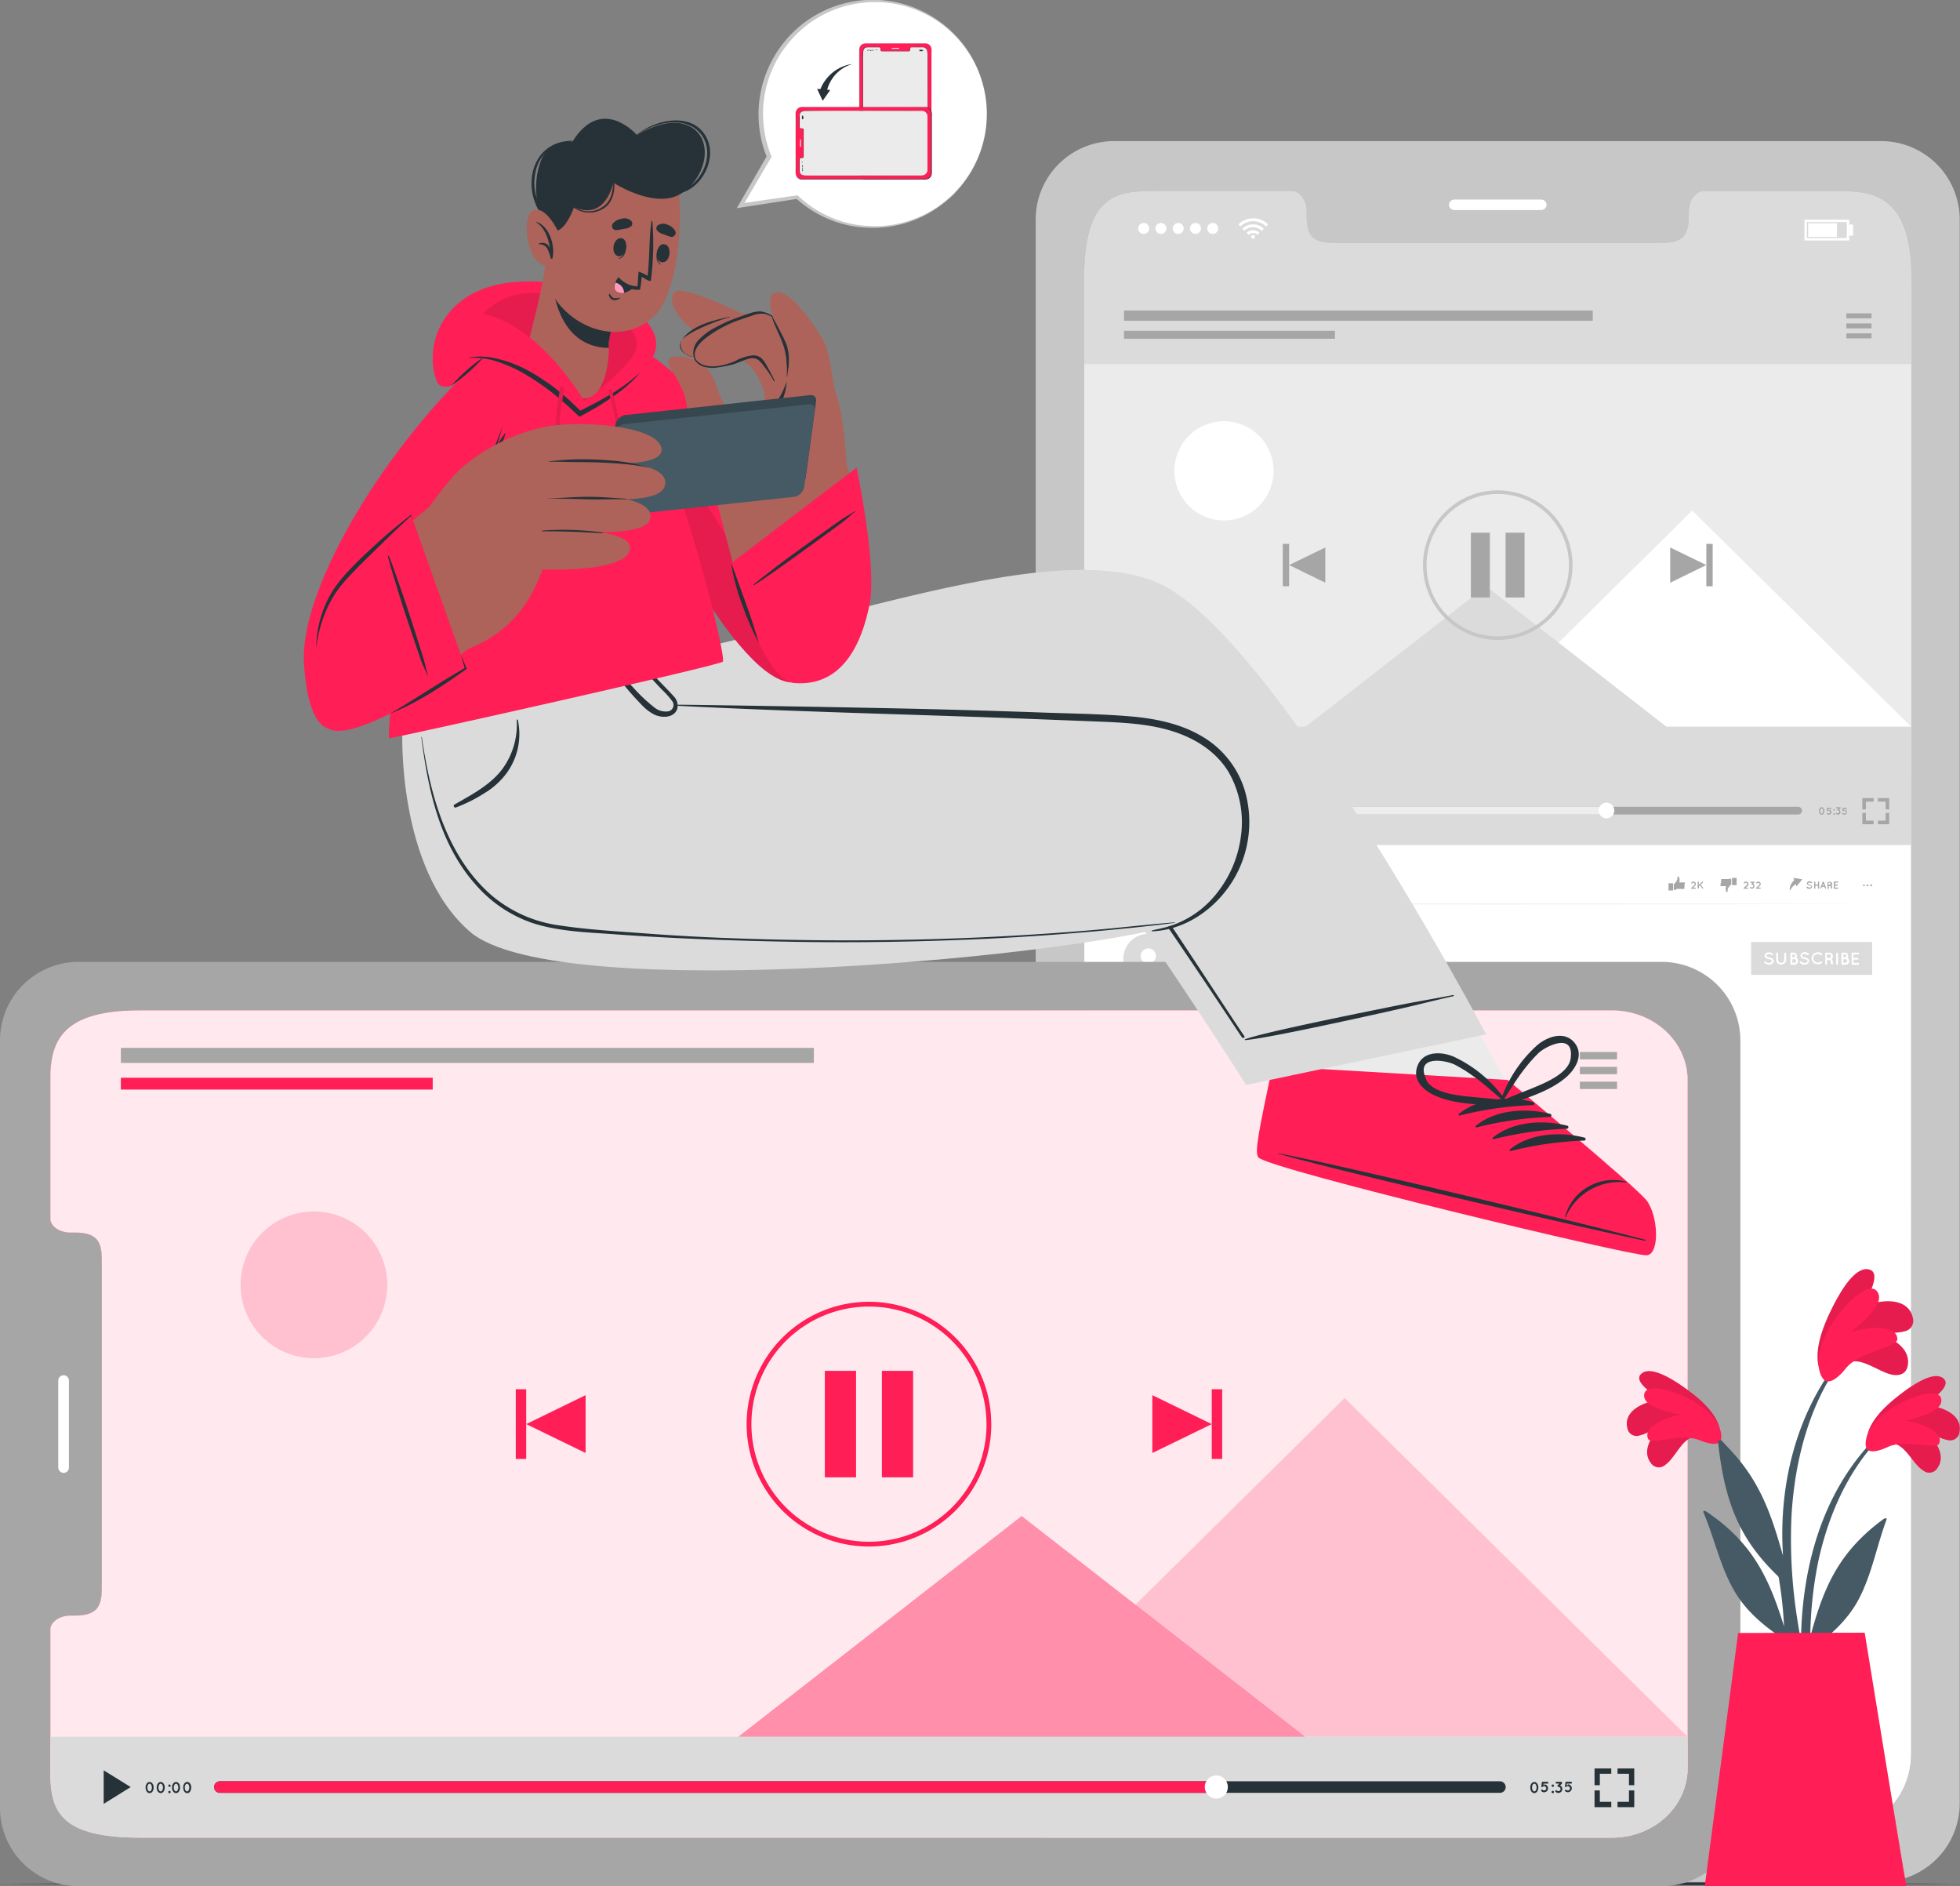 <svg xmlns="http://www.w3.org/2000/svg" id="Layer_1" data-name="Layer 1" viewBox="0 0 411.14 395.55"><rect x="0" y="0" width="411.14" height="395.55" fill="#808080" stroke="none"/><defs><style>.cls-1{fill:#c7c7c7}.cls-2{fill:#fff}.cls-3{fill:none}.cls-4{fill:#ebebeb}.cls-5{fill:#dbdbdb}.cls-10,.cls-6{fill:#a6a6a6}.cls-14,.cls-18{isolation:isolate}.cls-10{fill-rule:evenodd}.cls-11{fill:#263238}.cls-12,.cls-14{fill:#ff1e56}.cls-14{opacity:.2}.cls-17{fill:#455a64}.cls-18,.cls-21{opacity:.1}.cls-19{fill:#ad6359}</style></defs><path d="M394.77 29.59H233.55a16.46 16.46 0 0 0-16.3 16.62v331.84a16.47 16.47 0 0 0 16.3 16.61h161.2a16.49 16.49 0 0 0 16.33-16.61V46.21a16.48 16.48 0 0 0-16.31-16.62m6.13 338.2c0 8.73-6.54 15.8-14.61 15.8H242.08c-8.09 0-14.63-7.07-14.63-15.8v-309c0-17.79 6.54-18.66 14.63-18.66H271c1.68 0 3 1.91 3 4.27v1c0 5.58 3 5.58 6.72 5.58h66.83c3.76 0 6.76 0 6.76-5.56v-1c0-2.36 1.35-4.27 3.06-4.27h28.89c8.07 0 14.61 2.37 14.61 18.66Z" class="cls-1"></path><path d="M323.29 44.05h-18.22a1.13 1.13 0 0 1-1.13-1.07 1.15 1.15 0 0 1 1.13-1.13h18.22a1.15 1.15 0 0 1 1.13 1.13 1.13 1.13 0 0 1-1.13 1.07" class="cls-2"></path><path d="M227.45 348.21h-.55" class="cls-3"></path><path d="M400.9 58.78v309c0 8.73-6.54 15.8-14.61 15.8H242.08c-8.09 0-14.63-7.07-14.63-15.8v-309c0-17.79 6.54-18.66 14.63-18.66H271c1.68 0 3 1.91 3 4.27v1c0 5.59 3 5.59 6.72 5.59h66.83c3.76 0 6.76 0 6.76-5.56v-1c0-2.36 1.35-4.27 3.06-4.27h28.89c8.1-.03 14.64 2.34 14.64 18.63" class="cls-2"></path><path d="M227.45 59.83H400.9v117.34H227.45z" class="cls-4"></path><path d="M246.55 96.71a10.4 10.4 0 1 0 12.23-8.17 10.3 10.3 0 0 0-4.06 0 10.41 10.41 0 0 0-8.17 8.17M309.05 152.42h91.85l-45.93-45.35z" class="cls-2"></path><path d="M273.81 152.46h75.83l-37.92-29.53z" class="cls-5"></path><path d="M227.45 152.4H400.9v24.77H227.45z" class="cls-5"></path><path d="M227.45 163.04H400.9v14.13H227.45zM400.9 58.78v17.57H227.45V58.78c0-17.79 6.55-18.66 14.63-18.66H271c1.68 0 3.06 1.91 3.06 4.27v1c-.06 5.59 2.94 5.59 6.72 5.59h66.77c3.76 0 6.76 0 6.76-5.56v-1c0-2.36 1.36-4.27 3.06-4.27h28.9c8.09-.03 14.63 2.34 14.63 18.63" class="cls-5"></path><path d="M377.22 169.19H249.88a.82.82 0 1 0 0 1.63h127.34a.82.82 0 0 0 .78-.84.82.82 0 0 0-.78-.79" class="cls-6"></path><path d="M249.88 169.21a.82.82 0 1 0 0 1.63H337v-1.63Z" style="fill:#fff;isolation:isolate;opacity:.8" transform="translate(0 -.02)"></path><path d="M335.34 169.98a1.64 1.64 0 1 1 1.65 1.63 1.63 1.63 0 0 1-1.63-1.63Z" class="cls-2"></path><path d="M390.65 167.36v2.38h.75v-1.63h1.62v-.75h-2.37M395.54 167.36h-1.63v.75h1.63v1.63h.75v-2.38zM395.54 172.1h-1.63v.75h2.38v-2.37h-.75zM391.4 170.48h-.75v2.37h2.37v-.75h-1.62zM233.39 167.63v4.75l3.83-2.38zM239.3 170.07a1 1 0 0 1 .16-.54.47.47 0 0 1 .64-.19.44.44 0 0 1 .19.19.94.94 0 0 1 .15.54 1 1 0 0 1-.15.54.47.47 0 0 1-.64.19.44.44 0 0 1-.19-.19 1 1 0 0 1-.16-.54m.89 0a.8.8 0 0 0-.1-.4.26.26 0 0 0-.21-.14.3.3 0 0 0-.22.14.78.78 0 0 0 0 .8.3.3 0 0 0 .22.14.26.26 0 0 0 .21-.14.8.8 0 0 0 .1-.4M240.91 170.07a.94.94 0 0 1 .15-.54.52.52 0 0 1 .42-.25.5.5 0 0 1 .42.25.94.94 0 0 1 .15.54 1 1 0 0 1-.15.54.48.48 0 0 1-.84 0 1 1 0 0 1-.15-.54m.89 0a.64.64 0 0 0-.11-.4.23.23 0 0 0-.42 0 .78.78 0 0 0 0 .8.23.23 0 0 0 .42 0 .7.7 0 0 0 .11-.4M242.74 169.66a.17.17 0 1 1-.17.17.18.18 0 0 1 .17-.17m0 .9a.17.17 0 1 1-.17.17.18.18 0 0 1 .17-.17M243.06 170.07a1 1 0 0 1 .16-.54.47.47 0 0 1 .64-.19.44.44 0 0 1 .19.19 1 1 0 0 1 .16.54 1 1 0 0 1-.16.54.47.47 0 0 1-.64.19.44.44 0 0 1-.19-.19 1 1 0 0 1-.16-.54m.89 0a.8.8 0 0 0-.1-.4.26.26 0 0 0-.21-.14.3.3 0 0 0-.22.14.78.78 0 0 0 0 .8.3.3 0 0 0 .22.14.26.26 0 0 0 .21-.14.8.8 0 0 0 .1-.4M244.67 170.07a1 1 0 0 1 .15-.54.5.5 0 0 1 .43-.25.47.47 0 0 1 .41.25.94.94 0 0 1 .15.54 1 1 0 0 1-.15.54.51.51 0 0 1-.41.25.53.53 0 0 1-.43-.25 1 1 0 0 1-.15-.54m.89 0a.8.8 0 0 0-.1-.4.24.24 0 0 0-.32-.11.2.2 0 0 0-.11.11.78.78 0 0 0 0 .8.24.24 0 0 0 .32.11.2.2 0 0 0 .11-.11.8.8 0 0 0 .09-.4ZM381.55 170.07a1 1 0 0 1 .15-.54.5.5 0 0 1 .43-.25.47.47 0 0 1 .41.25.94.94 0 0 1 .15.54 1 1 0 0 1-.15.54.51.51 0 0 1-.41.25.53.53 0 0 1-.43-.25 1 1 0 0 1-.15-.54m.89 0a.64.64 0 0 0-.11-.4.25.25 0 0 0-.2-.14.28.28 0 0 0-.22.14.78.78 0 0 0 0 .8.28.28 0 0 0 .22.14.25.25 0 0 0 .2-.14.7.7 0 0 0 .09-.4ZM384 169.9a.56.56 0 0 1 .17.4.58.58 0 0 1-.56.56.52.52 0 0 1-.39-.17.13.13 0 0 1 0-.18.12.12 0 0 1 .14 0 .31.31 0 0 0 .52-.21.3.3 0 0 0-.09-.22.27.27 0 0 0-.21-.09.3.3 0 0 0-.22.09.13.13 0 0 1-.18 0l.07-.59a.15.15 0 0 1 .06-.09h.74a.13.13 0 0 1 .13.13.12.12 0 0 1-.12.12h-.57v.23a.4.4 0 0 1 .15 0 .5.5 0 0 1 .36.02M384.73 169.66a.17.17 0 1 1-.17.17.18.18 0 0 1 .17-.17m0 .9a.17.17 0 1 1-.17.17.18.18 0 0 1 .17-.17M385.91 169.9a.57.57 0 0 1 0 .79.54.54 0 0 1-.76 0 .13.13 0 1 1 .14-.22.27.27 0 0 0 .21.09.31.31 0 0 0 .31-.31.32.32 0 0 0-.3-.3.17.17 0 0 1-.1 0 .15.15 0 0 1 0-.18l.24-.24h-.37a.13.13 0 0 1-.13-.13.12.12 0 0 1 .12-.12h.73a.12.12 0 0 1 .12.12v.06l-.29.29a.4.4 0 0 1 .08.15M387.26 169.9a.57.57 0 0 1 0 .79.54.54 0 0 1-.4.17.54.54 0 0 1-.4-.17.13.13 0 0 1 0-.18.14.14 0 0 1 .19 0 .24.24 0 0 0 .21.09.31.31 0 1 0 0-.61.27.27 0 0 0-.21.09.14.14 0 0 1-.19 0l.07-.59a.11.11 0 0 1 .05-.09h.74a.12.12 0 0 1 .13.11.12.12 0 0 1-.12.12h-.56v.23a.4.4 0 0 1 .15 0 .57.57 0 0 1 .34.04M387.3 65.72h5.28v1.04h-5.28zM387.3 67.82h5.28v1.04h-5.28zM387.3 69.92h5.28v1.04h-5.28zM235.77 65.13h98.34v2.14h-98.34zM235.77 69.37h44.26v1.68h-44.26zM308.54 111.71h3.98v13.59h-3.98zM315.82 111.71h3.98v13.59h-3.98z" class="cls-6"></path><circle cx="314.18" cy="118.52" r="15.31" style="fill:none;stroke:#c7c7c7;stroke-miterlimit:10;stroke-width:.75px"></circle><path d="M278 114.81v7.39l-7.58-3.7zM269.08 114.06h1.33v8.89h-1.33zM350.35 122.2v-7.39l7.58 3.69zM357.93 114.06h1.33v8.89h-1.33z" class="cls-6"></path><g id="u5Zjqx"><path d="m266 47.06-.28.28-.16.16a3.79 3.79 0 0 0-5.36 0l-.15-.16-.28-.27c.11-.11.23-.21.35-.31a3.7 3.7 0 0 1 .82-.52 4 4 0 0 1 1.08-.37l.54-.07h.84a4.3 4.3 0 0 1 1 .24 4.2 4.2 0 0 1 1.31.76l.3.27Z" class="cls-2"></path><path d="m261.05 48.38-.45-.4a3.1 3.1 0 0 1 1.8-.9 3.15 3.15 0 0 1 2.7.89l-.44.44a2.5 2.5 0 0 0-1.81-.74 2.48 2.48 0 0 0-1.8.71" class="cls-2"></path><path d="m264.21 48.82-.43.43a1.34 1.34 0 0 0-.93-.38 1.27 1.27 0 0 0-.92.39l-.44-.44a1.91 1.91 0 0 1 2.7 0ZM263.25 49.66a.4.4 0 0 1-.4.4.38.38 0 0 1-.39-.39.38.38 0 0 1 .37-.39.38.38 0 0 1 .4.38Z" class="cls-2"></path></g><path d="M238.76 47.91a1.15 1.15 0 1 1 1.15 1.15 1.14 1.14 0 0 1-1.15-1.15M242.38 47.91a1.15 1.15 0 1 1 1.17 1.15 1.15 1.15 0 0 1-1.17-1.15M246 47.91a1.15 1.15 0 1 1 1.15 1.15 1.14 1.14 0 0 1-1.15-1.15M249.62 47.91a1.15 1.15 0 1 1 1.15 1.15 1.14 1.14 0 0 1-1.15-1.15M253.24 47.91a1.15 1.15 0 1 1 1.15 1.15 1.14 1.14 0 0 1-1.15-1.15" class="cls-2"></path><path d="M378.77 46.32h8.88v3.86h-8.88z" style="fill:none;stroke:#fff;stroke-width:.5px;stroke-miterlimit:10"></path><path d="M379.3 46.82h6.03v2.86h-6.03zM387.89 47.09h.83v2.32h-.83z" class="cls-2"></path><path d="M235.7 183.4h40.6v1.49h-40.6z" class="cls-6"></path><path d="M235.7 186.09h32.15v.74H235.7zM235.7 189.58c39.14-.12 117.89-.12 157 0-39.14.12-117.89.12-157 0" class="cls-4"></path><g id="xsrjP0"><path d="M351.33 186.66a.5.5 0 0 0-.23-.1v-1.08a.06.06 0 0 1 0-.06 1.9 1.9 0 0 0 .56-.64 1 1 0 0 0 .19-.81.12.12 0 0 1 .1-.14.19.19 0 0 1 .21.07 1.4 1.4 0 0 1 .15.47 3 3 0 0 1 0 .4l-.06.29h1c.12 0 .19 0 .2.12a.23.23 0 0 1-.13.26h-.06.06a.25.25 0 0 1 0 .32c-.09.09-.09 0-.09 0a.09.09 0 0 1 .08.06.2.2 0 0 1 0 .28h-.07a.18.18 0 0 1 .08.24.2.2 0 0 1-.08.08h-1.58a.16.16 0 0 1-.14.18.2.2 0 0 1-.19.06M350 185.98v-.68s0-.07.06-.07h.83c.06 0 .06 0 .06.07v1.37c0 .06 0 .08-.07.08h-.81c-.07 0-.08 0-.08-.08.01-.22.01-.44.01-.69" class="cls-10"></path></g><g id="xsrjP0-2"><path d="M362.94 184.24c.07 0 .13.11.22.1v1.08a.06.06 0 0 1 0 .06 1.9 1.9 0 0 0-.56.64 1.07 1.07 0 0 0-.19.81.1.1 0 0 1-.07.13.19.19 0 0 1-.21-.06 1.4 1.4 0 0 1-.15-.47 1.3 1.3 0 0 1 .05-.4.6.6 0 0 1 .05-.3h-1c-.13 0-.19 0-.21-.12a.24.24 0 0 1 .13-.26.19.19 0 0 1-.06-.26.2.2 0 0 1 .06-.06s.09 0 .09-.06-.05 0-.07-.06a.19.19 0 0 1 0-.28h.11v-.05a.18.18 0 0 1-.08-.24.2.2 0 0 1 .08-.08.22.22 0 0 1 .16 0h1.42a.16.16 0 0 1 .2-.1ZM364.28 184.87v.68c0 .05 0 .07-.07.07h-.83a.06.06 0 0 1-.06-.07v-1.37c0-.06 0-.08.07-.08h.81c.07 0 .08 0 .08.08Z" class="cls-10"></path></g><path d="M355.74 186.25a.12.12 0 0 1-.12.12h-.77a.14.14 0 0 1-.09 0 .12.12 0 0 1 0-.17l.64-.58a.27.27 0 0 0 .09-.21.26.26 0 0 0-.07-.19.27.27 0 0 0-.21-.09.44.44 0 0 0-.19.07l-.06.07a.12.12 0 0 1-.17 0 .12.12 0 0 1 0-.17l.06-.06a.52.52 0 0 1 .74 0 .56.56 0 0 1 .13.35.52.52 0 0 1-.17.39l-.41.37h.46a.12.12 0 0 1 .14.1M356.12 186.25v-1.27a.13.13 0 0 1 .12-.12.12.12 0 0 1 .12.12v.62l.7-.7a.12.12 0 0 1 .17.17l-.48.47.49.63a.12.12 0 0 1 0 .17h-.08a.11.11 0 0 1-.09-.05l-.46-.61-.23.23v.31a.12.12 0 0 1-.12.12.13.13 0 0 1-.14-.09M366.75 186.25a.12.12 0 0 1-.12.12h-.77a.14.14 0 0 1-.09 0 .12.12 0 0 1 0-.17l.64-.58a.27.27 0 0 0 .09-.21.32.32 0 0 0-.07-.19.3.3 0 0 0-.21-.09.32.32 0 0 0-.19.07l-.07.07a.12.12 0 1 1-.16-.18l.07-.06a.53.53 0 0 1 .73.77l-.41.37h.46a.14.14 0 0 1 .1.08M367.87 185.45a.56.56 0 0 1 0 .76.58.58 0 0 1-.39.15.5.5 0 0 1-.37-.15.13.13 0 0 1 0-.18.14.14 0 0 1 .17 0 .25.25 0 0 0 .2.09.27.27 0 0 0 .21-.09.25.25 0 0 0 .09-.2.27.27 0 0 0-.09-.21.3.3 0 0 0-.2-.09.08.08 0 0 1-.09 0 .12.12 0 0 1 0-.17l.22-.22h-.35a.12.12 0 0 1-.12-.12.12.12 0 0 1 .12-.12h.64a.12.12 0 0 1 .12.12v.06l-.28.28ZM369.34 186.25a.12.12 0 0 1-.12.12h-.77a.14.14 0 0 1-.09 0 .12.12 0 0 1 0-.17l.64-.58a.27.27 0 0 0 .09-.21.26.26 0 0 0-.07-.19.27.27 0 0 0-.21-.09.44.44 0 0 0-.19.07l-.06.07a.12.12 0 1 1-.16-.18l.06-.06a.52.52 0 0 1 .74 0 .56.56 0 0 1 .13.35.52.52 0 0 1-.17.39l-.41.37h.46a.12.12 0 0 1 .13.11M379 185.98a.11.11 0 0 1 .16 0 .77.77 0 0 0 .41.16.5.5 0 0 0 .27-.08.21.21 0 0 0 .09-.15.1.1 0 0 0 0-.07.13.13 0 0 0-.06-.07.8.8 0 0 0-.3-.1.9.9 0 0 1-.28-.08.55.55 0 0 1-.2-.17.4.4 0 0 1-.05-.18.4.4 0 0 1 .17-.32.73.73 0 0 1 .38-.11.9.9 0 0 1 .47.17.12.12 0 1 1-.07.23.1.1 0 0 1-.06 0 .64.64 0 0 0-.34-.14.43.43 0 0 0-.25.07.16.16 0 0 0-.08.14.06.06 0 0 0 0 .06v.06a.7.7 0 0 0 .27.09l.3.09a.5.5 0 0 1 .21.18.3.3 0 0 1 .06.19.44.44 0 0 1-.19.33.7.7 0 0 1-.4.12.9.9 0 0 1-.55-.21.1.1 0 0 1 0-.15ZM380.55 186.25v-1.27a.12.12 0 0 1 .12-.12.13.13 0 0 1 .12.12v.52h.56v-.52a.12.12 0 0 1 .12-.12.13.13 0 0 1 .12.12v1.28a.13.13 0 0 1-.12.12.12.12 0 0 1-.12-.12v-.52h-.56v.52a.13.13 0 0 1-.12.12.12.12 0 0 1-.12-.13M382.68 185.98h-.52l-.11.28a.12.12 0 0 1-.11.08.1.1 0 0 1-.08-.13l.47-1.27a.11.11 0 0 1 .12-.07.09.09 0 0 1 .11.07l.48 1.27a.14.14 0 0 1-.07.16.12.12 0 0 1-.11-.08Zm-.09-.24-.17-.46-.18.46ZM384.31 186.19a.12.12 0 0 1-.08.15h-.13a.2.2 0 0 1-.07-.07.8.8 0 0 1 0-.26.17.17 0 0 0 0-.1l-.07-.06h-.36v.47a.13.13 0 0 1-.12.12.12.12 0 0 1-.12-.12v-1.28a.12.12 0 0 1 .12-.12h.38a.47.47 0 0 1 .47.47.44.44 0 0 1-.17.35l.07.08a.4.4 0 0 1 .07.24v.12Zm-.3-.87a.23.23 0 0 0-.23-.23h-.23v.45h.26a.23.23 0 0 0 .2-.22M384.66 186.25v-1.27a.12.12 0 0 1 .12-.12h.7a.12.12 0 0 1 0 .24h-.58v.4h.5a.12.12 0 0 1 0 .24h-.5v.4h.58a.12.12 0 1 1 0 .24h-.7a.12.12 0 0 1-.12-.13M375.42 186.66a2.55 2.55 0 0 1 .27-1.21 3.6 3.6 0 0 1 .82-1l.51.85a2 2 0 0 0-.86.53 3 3 0 0 0-.64.89Z" class="cls-6"></path><path d="m376.85 185.87 1.21-1.46-1.87-.32z" class="cls-6"></path><path d="M391.17 185.66a.2.2 0 0 1-.19.19.18.18 0 0 1-.18-.18.18.18 0 0 1 .18-.18.19.19 0 0 1 .19.17M391.94 185.66a.18.18 0 0 1-.17.19.2.2 0 0 1-.23-.14.19.19 0 0 1 .14-.23h.09a.18.18 0 0 1 .17.18M392.72 185.66a.18.18 0 0 1-.17.19.2.2 0 0 1-.23-.14.19.19 0 0 1 .14-.23h.09a.18.18 0 0 1 .17.18" class="cls-10"></path><path d="M243.64 205.55a5.25 5.25 0 1 1 1.7-7.23 5.4 5.4 0 0 1 .64 1.53 5.26 5.26 0 0 1-2.34 5.7" class="cls-5"></path><path d="M242.47 200.49a1.6 1.6 0 1 1-1.6-1.6 1.6 1.6 0 0 1 1.6 1.6" class="cls-2"></path><path d="M243.64 204.89v.66a5.23 5.23 0 0 1-5.52 0v-.66a2.76 2.76 0 0 1 5.52 0" class="cls-2"></path><path d="M250.48 196.81h23.02v1.49h-23.02z" class="cls-6"></path><path d="M250.48 199.5h18.23v.74h-18.23z" class="cls-4"></path><path d="M367.32 197.55h25.39v6.89h-25.39z" class="cls-5"></path><path d="M370.08 201.66a.2.2 0 0 1 .27 0 1.1 1.1 0 0 0 .69.28.8.8 0 0 0 .45-.13.35.35 0 0 0 .16-.26.24.24 0 0 0 0-.12l-.11-.11a1.5 1.5 0 0 0-.5-.17 1.5 1.5 0 0 1-.46-.14.72.72 0 0 1-.34-.28.6.6 0 0 1-.08-.3.67.67 0 0 1 .29-.53 1.06 1.06 0 0 1 .62-.19 1.34 1.34 0 0 1 .79.29.19.19 0 0 1 .06.25.18.18 0 0 1-.25.05 1.16 1.16 0 0 0-.59-.23.7.7 0 0 0-.4.12.26.26 0 0 0-.12.33l.1.1a1.5 1.5 0 0 0 .46.16 1.5 1.5 0 0 1 .5.15.84.84 0 0 1 .37.3.65.65 0 0 1 .08.31.7.7 0 0 1-.31.56 1.16 1.16 0 0 1-.67.21 1.6 1.6 0 0 1-.93-.37.18.18 0 0 1-.09-.25.05.05 0 0 1 .01-.03M373.63 202.3a1 1 0 0 1-1.05-.95v-1.37a.2.2 0 0 1 .4 0v1.29a.65.65 0 0 0 1.3 0v-1.29a.2.2 0 0 1 .4 0v1.29a1 1 0 0 1-.95 1ZM375.55 202.1v-2.12a.2.2 0 0 1 .2-.2h.51a.69.69 0 0 1 .69.69.68.68 0 0 1-.14.41.79.79 0 0 1 .24 1.08.77.77 0 0 1-.65.36h-.65a.2.2 0 0 1-.2-.22m.4-1.36h.31a.29.29 0 0 0 0-.58H376Zm0 1.16h.45a.39.39 0 0 0 .38-.38.38.38 0 0 0-.37-.37H376ZM377.6 201.66a.19.19 0 0 1 .26 0 1.14 1.14 0 0 0 .7.28.8.8 0 0 0 .45-.13.31.31 0 0 0 .15-.26.24.24 0 0 0 0-.12l-.11-.11a1.4 1.4 0 0 0-.49-.17 1.6 1.6 0 0 1-.47-.14.6.6 0 0 1-.33-.28.53.53 0 0 1-.09-.3.67.67 0 0 1 .29-.53 1.06 1.06 0 0 1 .59-.24 1.5 1.5 0 0 1 .79.29.19.19 0 0 1 .1.25.2.2 0 0 1-.26.1h-.05a1.13 1.13 0 0 0-.58-.23.73.73 0 0 0-.41.12.31.31 0 0 0-.14.23.17.17 0 0 0 0 .1.5.5 0 0 0 .1.1 1.4 1.4 0 0 0 .45.16 2.2 2.2 0 0 1 .5.15.75.75 0 0 1 .36.3.56.56 0 0 1 .09.31.7.7 0 0 1-.31.56 1.16 1.16 0 0 1-.67.21 1.6 1.6 0 0 1-.93-.37.2.2 0 0 1 .01-.28M380 200.98a1.35 1.35 0 0 1 1.42-1.28 1.4 1.4 0 0 1 .75.28.21.21 0 0 1 0 .29.19.19 0 0 1-.28 0 1 1 0 0 0-.59-.2 1 1 0 0 0-.65.26.93.93 0 0 0-.27.63.87.87 0 0 0 .27.63 1 1 0 0 0 .65.27 1 1 0 0 0 .59-.2.19.19 0 0 1 .28 0 .21.21 0 0 1 0 .29 1.4 1.4 0 0 1-.84.28 1.33 1.33 0 0 1-1.33-1.25M384.55 201.98a.19.19 0 0 1-.11.25h-.1a.17.17 0 0 1-.14 0 .4.4 0 0 1-.11-.12 1 1 0 0 1-.08-.44.4.4 0 0 0 0-.15.6.6 0 0 0-.11-.11.7.7 0 0 0-.2-.09h-.43v.79a.2.2 0 0 1-.2.2.19.19 0 0 1-.2-.18v-2.15a.19.19 0 0 1 .18-.2h.66a.78.78 0 0 1 .5 1.38.5.5 0 0 1 .12.13.67.67 0 0 1 .12.39.8.8 0 0 0 0 .22.17.17 0 0 1 .1.08m-.5-1.46a.38.38 0 0 0-.38-.38h-.44v.75h.44a.38.38 0 0 0 .39-.37ZM385.18 199.98a.19.19 0 0 1 .18-.2.22.22 0 0 1 .21.2v2.14a.22.22 0 0 1-.21.2.19.19 0 0 1-.19-.19ZM386.26 202.1v-2.12a.2.2 0 0 1 .19-.2h.55a.69.69 0 0 1 .69.69.68.68 0 0 1-.14.41.79.79 0 0 1 .24 1.08.77.77 0 0 1-.65.36h-.66a.2.2 0 0 1-.22-.22m.4-1.36h.34a.29.29 0 1 0 0-.58h-.31Zm0 1.16h.45a.38.38 0 0 0 .37-.38.36.36 0 0 0-.35-.37h-.47ZM388.41 202.1v-2.12a.19.19 0 0 1 .18-.2h1.2a.2.2 0 0 1 0 .4h-1v.67h.84a.2.2 0 0 1 0 .4h-.84v.67h1a.2.2 0 0 1 0 .4h-1.18a.19.19 0 0 1-.2-.18Z" class="cls-2"></path><path d="M237.22 211.86h48.36v31.11h-48.36z" class="cls-4"></path><path d="M256.55 232.14v-9.45l9.7 4.73z" class="cls-2"></path><path d="M290.78 211.86h37.9v2.37h-37.9z" class="cls-6"></path><path d="M290.78 217.66a261 261 0 0 1 32.63 0 261 261 0 0 1-32.63 0M290.78 220.22a324 324 0 0 1 36.35 0 324 324 0 0 1-36.35 0M290.78 222.77a147 147 0 0 1 24.47 0 145 145 0 0 1-24.47 0M290.78 225.32a147 147 0 0 1 24.47 0 145 145 0 0 1-24.47 0M237.22 252.27h48.36v31.11h-48.36z" class="cls-4"></path><path d="M256.55 272.55v-9.44l9.7 4.72z" class="cls-2"></path><path d="M290.78 252.27h37.9v2.37h-37.9z" class="cls-6"></path><path d="M290.78 258.09a257 257 0 0 1 32.63 0 261 261 0 0 1-32.63 0M290.78 260.66a319 319 0 0 1 36.35 0 324 324 0 0 1-36.35 0M290.78 263.19a145 145 0 0 1 24.47 0 147 147 0 0 1-24.47 0M290.78 265.74a145 145 0 0 1 24.47 0 147 147 0 0 1-24.47 0M237.22 292.69h48.36v31.11h-48.36z" class="cls-4"></path><path d="M256.55 312.97v-9.45l9.7 4.72z" class="cls-2"></path><path d="M290.78 292.69h37.9v2.37h-37.9z" class="cls-6"></path><path d="M290.78 298.5a261 261 0 0 1 32.63 0 261 261 0 0 1-32.63 0M290.78 301.05a324 324 0 0 1 36.35 0 324 324 0 0 1-36.35 0M290.78 303.6a147 147 0 0 1 24.47 0 145 145 0 0 1-24.47 0M290.78 306.15a147 147 0 0 1 24.47 0 145 145 0 0 1-24.47 0M237.22 333.1h48.36v31.11h-48.36z" class="cls-4"></path><path d="M256.55 353.38v-9.44l9.7 4.72z" class="cls-2"></path><path d="M290.78 333.1h37.9v2.37h-37.9z" class="cls-6"></path><path d="M290.78 338.92a257 257 0 0 1 32.63 0 261 261 0 0 1-32.63 0M290.78 341.47a319 319 0 0 1 36.35 0 324 324 0 0 1-36.35 0M290.78 343.98a145 145 0 0 1 24.47 0 147 147 0 0 1-24.47 0M290.78 346.57a145 145 0 0 1 24.47 0 147 147 0 0 1-24.47 0" class="cls-4"></path><path d="m0 395.05 51.39-.24 51.38-.09 102.78-.16 102.77.16 51.39.09 51.38.24-51.38.25-51.39.09-102.77.16-102.78-.16-51.38-.09z" class="cls-11"></path><path d="M0 218.05v161.2a16.45 16.45 0 0 0 16.6 16.3h331.86a16.47 16.47 0 0 0 16.61-16.3v-161.2a16.49 16.49 0 0 0-16.61-16.33H16.61A16.47 16.47 0 0 0 0 218.05m338.2-6.13c8.73 0 15.8 6.54 15.8 14.61v144.21c0 8.09-7.07 14.63-15.8 14.63h-309c-17.79 0-18.66-6.54-18.66-14.63v-28.88c0-1.68 1.91-3.05 4.27-3.05h1c5.54 0 5.56-3 5.56-6.76v-66.81c0-3.76 0-6.76-5.56-6.76h-1c-2.36 0-4.27-1.35-4.27-3.06v-28.89c0-8.07 2.37-14.61 18.66-14.61Z" class="cls-6"></path><path d="M14.46 289.53v18.22a1.12 1.12 0 0 1-1.11 1.13 1.14 1.14 0 0 1-1.13-1.13v-18.22a1.13 1.13 0 0 1 1.13-1.12 1.12 1.12 0 0 1 1.11 1.12" class="cls-2"></path><path d="M318.61 385.37v.54" class="cls-3"></path><path d="M29.19 211.92h309c8.73 0 15.8 6.54 15.8 14.61v144.21c0 8.09-7.07 14.63-15.8 14.63h-309c-17.79 0-18.66-6.54-18.66-14.63v-28.88c0-1.68 1.91-3.05 4.27-3.05h1c5.54 0 5.56-3 5.56-6.76v-66.81c0-3.76 0-6.76-5.56-6.76h-1c-2.36 0-4.27-1.35-4.27-3.06v-28.89c.02-8.07 2.37-14.61 18.66-14.61" class="cls-2"></path><path d="M354 226.53v144.21c0 8.09-7.07 14.63-15.8 14.63h-309c-16.12 0-18.35-5.37-18.62-12.4v-31.51c.27-1.49 2.06-2.65 4.23-2.65h1c5.54 0 5.56-3 5.56-6.76v-66.81c0-3.76 0-6.76-5.56-6.76h-1c-2.17 0-4-1.14-4.23-2.65v-31c.36-7.29 3.47-12.94 18.62-12.94h309c8.73.03 15.8 6.57 15.8 14.64" class="cls-12"></path><path d="M354 226.55v144.21c0 8.09-7.07 14.63-15.8 14.63h-309c-16.12 0-18.35-5.37-18.62-12.4v-31.51c.27-1.49 2.06-2.65 4.23-2.65h1c5.54 0 5.56-3 5.56-6.76v-66.81c0-3.76 0-6.76-5.56-6.76h-1c-2.17 0-4-1.14-4.23-2.65v-31c.36-7.29 3.47-12.94 18.62-12.94h309c8.73.03 15.8 6.57 15.8 14.64" style="fill:#fff;isolation:isolate;opacity:.9" transform="translate(0 -.02)"></path><path d="M50.77 266.42a15.38 15.38 0 1 0 12.07-12.06 15.38 15.38 0 0 0-12.07 12.06M210.12 364.22H354l-71.94-71.03z" class="cls-14"></path><path d="M154.92 364.22H273.7l-59.39-46.25z" class="cls-12"></path><path d="M154.92 364.22H273.7l-59.39-46.25z" style="fill:#fff;isolation:isolate;opacity:.5"></path><path d="M354 364.22v6.52c0 8.09-7.07 14.63-15.8 14.63h-309c-16.12 0-18.35-5.37-18.62-12.4v-8.75Z" class="cls-5"></path><path d="M314.63 373.56H46.12a1.21 1.21 0 0 0 0 2.42h268.51a1.21 1.21 0 0 0 0-2.42" class="cls-11"></path><path d="M46.12 373.56a1.21 1.21 0 0 0 0 2.42h209v-2.42Z" class="cls-12"></path><path d="M252.72 374.77a2.42 2.42 0 1 1 2.43 2.41 2.41 2.41 0 0 1-2.42-2.4Z" class="cls-2"></path><path d="M334.48 370.87v3.51h1.11v-2.4h2.4v-1.11h-3.51M341.7 370.87h-2.4v1.11h2.4v2.4h1.11v-3.51zM341.7 377.87h-2.4v1.11h3.51v-3.51h-1.11zM335.59 375.47h-1.11v3.51h3.51v-1.11h-2.4zM21.75 371.26v7.03l5.67-3.52zM32 374.07a.7.7 0 0 0-1.23 0 1.36 1.36 0 0 0-.23.8 1.5 1.5 0 0 0 .23.8.7.7 0 0 0 1.23 0 1.5 1.5 0 0 0 .23-.8 1.36 1.36 0 0 0-.23-.8m-.3 1.39a.34.34 0 0 1-.44.19.32.32 0 0 1-.19-.19 1.1 1.1 0 0 1-.16-.59 1.15 1.15 0 0 1 .16-.6.35.35 0 0 1 .47-.16.3.3 0 0 1 .16.16 1.15 1.15 0 0 1 .16.6 1.1 1.1 0 0 1-.16.59M34.33 374.07a.75.75 0 0 0-.61-.37.78.78 0 0 0-.63.37 1.4 1.4 0 0 0-.22.8 1.5 1.5 0 0 0 .22.8.78.78 0 0 0 .63.37.75.75 0 0 0 .61-.37 1.5 1.5 0 0 0 .23-.8 1.36 1.36 0 0 0-.23-.8m-.3 1.39a.34.34 0 0 1-.44.19.32.32 0 0 1-.19-.19 1.1 1.1 0 0 1-.16-.59 1.15 1.15 0 0 1 .16-.6.35.35 0 0 1 .47-.16.3.3 0 0 1 .16.16 1.15 1.15 0 0 1 .16.6 1.1 1.1 0 0 1-.16.59M35.55 375.56a.25.25 0 1 0 .25.25.26.26 0 0 0-.25-.25m0-1.33a.25.25 0 1 0 .25.25.26.26 0 0 0-.25-.25M37.55 374.07a.79.79 0 0 0-.62-.37.75.75 0 0 0-.62.37 1.36 1.36 0 0 0-.23.8 1.5 1.5 0 0 0 .23.8.75.75 0 0 0 .62.37.78.78 0 0 0 .62-.38 1.5 1.5 0 0 0 .22-.8 1.47 1.47 0 0 0-.22-.79m-.31 1.39a.34.34 0 0 1-.44.19.32.32 0 0 1-.19-.19 1.1 1.1 0 0 1-.16-.59 1.15 1.15 0 0 1 .16-.6.35.35 0 0 1 .47-.16.3.3 0 0 1 .16.16 1.15 1.15 0 0 1 .16.6 1.1 1.1 0 0 1-.19.59ZM39.89 374.07a.71.71 0 0 0-.94-.3.7.7 0 0 0-.3.3 1.4 1.4 0 0 0-.22.8 1.5 1.5 0 0 0 .22.8.71.71 0 0 0 .94.3.7.7 0 0 0 .3-.3 1.5 1.5 0 0 0 .23-.8 1.36 1.36 0 0 0-.23-.8m-.34 1.39a.34.34 0 0 1-.44.19.32.32 0 0 1-.19-.19 1 1 0 0 1-.16-.59 1.06 1.06 0 0 1 .16-.6.35.35 0 0 1 .47-.16.3.3 0 0 1 .16.16 1.15 1.15 0 0 1 .16.6 1.1 1.1 0 0 1-.16.59M322.46 374.07a.75.75 0 0 0-.61-.37.78.78 0 0 0-.63.37 1.4 1.4 0 0 0-.22.8 1.5 1.5 0 0 0 .22.8.78.78 0 0 0 .63.37.75.75 0 0 0 .61-.37 1.5 1.5 0 0 0 .23-.8 1.36 1.36 0 0 0-.23-.8m-.3 1.39a.34.34 0 0 1-.44.19.32.32 0 0 1-.19-.19 1.1 1.1 0 0 1-.16-.59 1.15 1.15 0 0 1 .16-.6.35.35 0 0 1 .47-.16.3.3 0 0 1 .16.16 1.15 1.15 0 0 1 .16.6 1.1 1.1 0 0 1-.16.59M324 374.38h-.22v-.33h.82a.2.2 0 0 0 .19-.19.18.18 0 0 0-.17-.19h-1.11a.19.19 0 0 0-.09.14l-.1.86v.06a.19.19 0 0 0 .26 0 .48.48 0 0 1 .32-.13.44.44 0 0 1 .45.43.48.48 0 0 1-.13.32.47.47 0 0 1-.64 0 .184.184 0 0 0-.26.26.8.8 0 0 0 .58.25.84.84 0 0 0 .83-.83.82.82 0 0 0-.81-.83ZM325.72 375.56a.25.25 0 1 0 .25.25.25.25 0 0 0-.25-.25m0-1.33a.25.25 0 1 0 .25.25.25.25 0 0 0-.25-.25M327.24 374.45l.42-.43v-.04a.14.14 0 0 0 0-.09.18.18 0 0 0-.11-.22h-1a.2.2 0 0 0-.23.14.19.19 0 0 0 .14.23h.63l-.34.35a.2.2 0 0 0-.05.13.2.2 0 0 0 .06.14.13.13 0 0 0 .14.06.5.5 0 0 1 .31.14.41.41 0 0 1 .14.31.43.43 0 0 1-.14.32.42.42 0 0 1-.32.13.44.44 0 0 1-.31-.13.19.19 0 0 0-.27.27.83.83 0 0 0 1.17 0 .87.87 0 0 0 .24-.59.83.83 0 0 0-.24-.58 1.1 1.1 0 0 0-.24-.14M328.88 374.38h-.23v-.33h.9a.21.21 0 0 0 .19-.19.19.19 0 0 0-.18-.2h-1.1a.22.22 0 0 0-.08.14l-.1.86a.06.06 0 0 0 0 .06.2.2 0 0 0 .27 0 .45.45 0 0 1 .64 0 .46.46 0 0 1 .13.32.44.44 0 0 1-.45.45.42.42 0 0 1-.32-.13.19.19 0 0 0-.25 0 .17.17 0 0 0 0 .24.8.8 0 0 0 .58.25.85.85 0 0 0 .83-.83.84.84 0 0 0-.83-.83Z" class="cls-11"></path><path d="M331.4 220.62h7.8v1.54h-7.8zM331.4 223.73h7.8v1.54h-7.8zM331.4 226.84h7.8v1.54h-7.8zM25.35 219.75h145.37v3.16H25.35z" class="cls-6"></path><path d="M25.35 226.02h65.42v2.48H25.35zM173.02 287.48h6.55v22.33h-6.55zM184.99 287.48h6.55v22.33h-6.55z" class="cls-12"></path><path d="M207.44 298.68a25.16 25.16 0 1 1-25.16-25.16 25.15 25.15 0 0 1 25.15 25.15Z" style="fill:none;stroke-miterlimit:10;stroke:#ff1e56" transform="translate(0 -.02)"></path><path d="M122.84 292.58v12.13l-12.46-6.06zM108.19 291.34h2.19v14.61h-2.19zM241.72 304.71v-12.13l12.46 6.07zM254.18 291.34h2.19v14.61h-2.19z" class="cls-12"></path><path d="M394 300.98c-15.63 15.29-18.25 39-15 59.67.09.47.82.35.82-.1 0-4.71-.15-9.39-.13-14l.24-.63c4.08-3 7.83-6.31 10.15-10.9 2.61-5.13 3.63-10.92 5.63-16.28.18-.51-.36-.36-.72-.1-9.5 7-12.53 14.55-15.26 24.63a84.4 84.4 0 0 1 1.65-15.69c2.06-9.57 6.12-19 13-26.14a.298.298 0 1 0-.38-.46" class="cls-17"></path><path d="M396.92 302.72c2.69.09 4.37 4.38 6.47 5.64a2 2 0 0 0 2.82-.22 1.4 1.4 0 0 0 .18-.25c2.08-2.9-.77-6.47-3.45-8.47 1.92.79 3.51 2.17 5.57 2.57a2 2 0 0 0 2.48-1.36 1 1 0 0 0 0-.15c.91-3.95-4-5.71-7.45-5.79 1.65-1.14 6.37-4.26 3.87-5.79s-8.09 2.92-9.9 4.38c-2.65 2.16-5.82 5.38-5.94 8.75-.16 3.95 3.28 1.51 5.35.69" class="cls-12"></path><path d="M396.92 302.72c2.69.09 4.37 4.38 6.47 5.64a2 2 0 0 0 2.82-.22 1.4 1.4 0 0 0 .18-.25c2.08-2.9-.77-6.47-3.45-8.47 1.92.79 3.51 2.17 5.57 2.57a2 2 0 0 0 2.48-1.36 1 1 0 0 0 0-.15c.91-3.95-4-5.71-7.45-5.79 1.65-1.14 6.37-4.26 3.87-5.79s-8.09 2.92-9.9 4.38c-2.65 2.16-5.82 5.38-5.94 8.75-.16 3.95 3.28 1.51 5.35.69" class="cls-18"></path><path d="M396.14 303.38c3.44-1.56 10 .69 10.6-.61 1.14-2.65-4.13-4.47-7-4.82 2.62-.71 7.64-1.84 7.49-4.37-.19-3.09-7.71-.43-11.51 2.49-4.79 3.67-4.76 7.22-4 7.93 1.14.98 3.83-.34 4.42-.62" class="cls-12"></path><path d="M358.41 299.42c16.19 14.69 19.71 38.23 17.21 59.07-.07.47-.8.37-.82-.07-.17-4.72-.21-9.39-.4-14.05-.1-.21-.17-.41-.27-.62-4.18-2.8-8.06-6-10.55-10.51-2.81-5-4-10.77-6.25-16.05-.2-.5.35-.37.72-.12 9.76 6.64 13.07 14.06 16.18 24a83 83 0 0 0-2.23-15.62c-2.41-9.48-6.83-18.8-14-25.63-.25-.23.13-.66.41-.4" class="cls-17"></path><path d="M355.55 301.31c-2.68.2-4.2 4.55-6.24 5.89a2 2 0 0 1-2.83-.14 2 2 0 0 1-.17-.22c-2.19-2.81.52-6.49 3.12-8.59-1.88.86-3.42 2.3-5.47 2.77a1.94 1.94 0 0 1-2.49-1.15 2 2 0 0 1-.08-.26c-1.05-3.91 3.83-5.85 7.22-6.06-1.69-1.09-6.53-4-4.08-5.64s8.19 2.6 10.05 4c2.74 2.05 6 5.15 6.28 8.51.31 3.93-3.22 1.64-5.31.89" class="cls-12"></path><path d="M355.55 301.31c-2.68.2-4.2 4.55-6.24 5.89a2 2 0 0 1-2.83-.14 2 2 0 0 1-.17-.22c-2.19-2.81.52-6.49 3.12-8.59-1.88.86-3.42 2.3-5.47 2.77a1.94 1.94 0 0 1-2.49-1.15 2 2 0 0 1-.08-.26c-1.05-3.91 3.83-5.85 7.22-6.06-1.69-1.09-6.53-4-4.08-5.64s8.19 2.6 10.05 4c2.74 2.05 6 5.15 6.28 8.51.31 3.93-3.22 1.64-5.31.89" class="cls-18"></path><path d="M356.35 301.98c-3.5-1.43-10 1.06-10.62-.21-1.24-2.61 4-4.62 6.8-5.08-2.65-.61-7.71-1.55-7.65-4.08.07-3.1 7.68-.73 11.59 2 4.93 3.49 5 7 4.27 7.78-1.05 1.02-3.82-.21-4.39-.41" class="cls-12"></path><path d="M375 338.21a157.5 157.5 0 0 0 5 23.23.58.58 0 0 0 1.13-.23c-1.07-7.16-3-14.18-4.07-21.34a107 107 0 0 1-1.27-21.89c.68-12.06 4-24.89 11.82-34.32.18-.23-.19-.54-.37-.33C371.55 301.66 374 324.2 374 326.22c-2.23-7.61-4.53-16.32-13-24.07-.36-.33-.65-.17-.59.39 1.51 14.11 5.43 21.48 13.61 29 .3 2.25.59 4.44.98 6.67" class="cls-17"></path><path d="M387.79 285.75c2.83-1.26 6.74 2.35 9.54 2.6 1.49.13 2.59-.45 2.85-2 .69-4-4.06-6.32-7.85-7 2.39-.15 4.73.49 7.07-.14a2.23 2.23 0 0 0 1.91-2.52 1.6 1.6 0 0 0-.06-.31c-1-4.56-7.07-3.89-10.63-2.26 1.13-2 4.46-7.63 1.09-7.95s-6.92 7.09-8.06 9.52c-1.67 3.58-3.34 8.51-1.76 12.07 1.82 4.13 4.17-.1 5.9-2.01" class="cls-12"></path><path d="M387.79 285.75c2.83-1.26 6.74 2.35 9.54 2.6 1.49.13 2.59-.45 2.85-2 .69-4-4.06-6.32-7.85-7 2.39-.15 4.73.49 7.07-.14a2.23 2.23 0 0 0 1.91-2.52 1.6 1.6 0 0 0-.06-.31c-1-4.56-7.07-3.89-10.63-2.26 1.13-2 4.46-7.63 1.09-7.95s-6.92 7.09-8.06 9.52c-1.67 3.58-3.34 8.51-1.76 12.07 1.82 4.13 4.17-.1 5.9-2.01" class="cls-18"></path><path d="M387.31 286.83c2.78-3.35 10.76-4.34 10.69-6-.15-3.32-6.54-2.55-9.67-1.48 2.36-2.06 7-5.76 5.57-8.31-1.75-3.11-8.21 3.43-10.69 8.37-3.12 6.23-1.31 9.9-.13 10.23 1.62.5 3.77-2.26 4.23-2.81M364.6 342.46l-7 53.09h42.29c-.87-4.7-8.74-53.15-8.74-53.15Z" class="cls-12"></path><path d="M206.87 26.38a23.72 23.72 0 0 1-39.64 15l-11.87 1.74 5.94-10.26a23.73 23.73 0 1 1 45.57-6.49Z" class="cls-2"></path><path d="M206.87 26.38a23.84 23.84 0 0 1-4.79 12 28 28 0 0 1-2.15 2.48 32 32 0 0 1-2.51 2.12A23.58 23.58 0 0 1 182 47.75a23 23 0 0 1-3.29-.34 23.9 23.9 0 0 1-11.71-5.8l.28.09-11.86 1.82-.87.14.44-.76 5.91-10.24v.41a24 24 0 0 1 1.46-21.15 23.89 23.89 0 0 1 37.44-5.11 23.89 23.89 0 0 1 7.07 19.57m0 0A23.46 23.46 0 0 0 186 .57a23 23 0 0 0-6 .14 23.4 23.4 0 0 0-9.8 3.87 24.4 24.4 0 0 0-7.09 7.74 23.5 23.5 0 0 0-3 10 23.9 23.9 0 0 0 1.65 10.34l.09.21-.11.19-6 10.24-.42-.62 11.84-1.7h.16l.12.11a23.36 23.36 0 0 0 11.36 5.89 20.5 20.5 0 0 0 3.22.39 22 22 0 0 0 3.24 0 23.4 23.4 0 0 0 6.34-1.39 22.3 22.3 0 0 0 5.72-3.08 31 31 0 0 0 2.51-2.09 26.5 26.5 0 0 0 2.17-2.47 23.93 23.93 0 0 0 4.87-11.96" class="cls-1"></path><path d="M194.1 9.11h-12.55a1.28 1.28 0 0 0-1.27 1.29v25.88a1.28 1.28 0 0 0 1.26 1.3h12.58a1.28 1.28 0 0 0 1.27-1.29V10.41a1.28 1.28 0 0 0-1.26-1.3Zm.48 26.37a1.2 1.2 0 0 1-1.14 1.23h-11.25a1.2 1.2 0 0 1-1.14-1.23V11.39c0-1.39.51-1.46 1.14-1.46h2.26c.13 0 .23.15.23.34v.08c0 .43.24.43.53.43h5.21c.29 0 .53 0 .53-.43v-.08c0-.19.1-.34.24-.34h2.25c.63 0 1.14.19 1.14 1.46Z" class="cls-12"></path><path d="M194.1 9.11h-11.95a2.25 2.25 0 0 0-1.28.19 1.29 1.29 0 0 0-.59 1.1v25.26c-.1.89.18 1.87 1.22 1.89h12a2.14 2.14 0 0 0 1.27-.19 1.24 1.24 0 0 0 .59-1.09V11.05c.1-.91-.19-1.91-1.27-1.94Zm0 0c1.07 0 1.38 1 1.27 1.94v25.17a1.34 1.34 0 0 1-.61 1.15 2.36 2.36 0 0 1-1.31.2h-1.3l-10.6.09a1.3 1.3 0 0 1-1.13-.67 2.5 2.5 0 0 1-.19-1.32V10.42a1.36 1.36 0 0 1 .61-1.13 2.33 2.33 0 0 1 1.3-.19h12Z" class="cls-11"></path><path d="M194.55 35.48a1.22 1.22 0 0 1-.56 1.06 2.13 2.13 0 0 1-1.22.18h-10a2.13 2.13 0 0 1-1.22-.18 1.28 1.28 0 0 1-.57-1.07V12.98c.1-1-.47-3.25 1.13-3.12H184c.2 0 .49-.08.63.1s0 .45.14.61.33.13.53.14h5c.2 0 .44 0 .55-.12s0-.78.43-.72h.94a5.9 5.9 0 0 1 1.87.13c.59.35.51 1.15.52 1.74V35.5Zm0 0c-.11-3.7.17-21.67-.15-24.94-.24-.85-1.57-.51-2.21-.57h-.94c-.43 0-.21.42-.37.69s-.42.14-.61.16h-5c-.19 0-.47.06-.61-.18s0-.45-.13-.59-.13-.07-.25-.07h-2.18c-1-.11-1.06 1-1 1.78v23.72c0 1 .84 1.32 1.75 1.22h10a2.2 2.2 0 0 0 1.22-.17 1.28 1.28 0 0 0 .56-1.06Z" class="cls-11"></path><path d="M188.55 10.24h-1.43a.09.09 0 0 1-.08-.09.09.09 0 0 1 .08-.09h1.43a.09.09 0 0 1 .08.09.09.09 0 0 1-.08.09" class="cls-2"></path><path d="M181.05 33.96h-.04" class="cls-3"></path><path d="M194.55 11.39v24.09a1.2 1.2 0 0 1-1.14 1.23h-11.22a1.2 1.2 0 0 1-1.14-1.23V11.39c0-1.39.51-1.46 1.14-1.46h2.26c.13 0 .23.15.23.34v.08c0 .43.24.43.53.43h5.21c.29 0 .53 0 .53-.43v-.08c0-.19.1-.34.24-.34h2.25c.63.05 1.11.19 1.11 1.46" class="cls-4"></path><g id="u5Zjqx-2"><path d="M184.06 10.47a.29.29 0 0 0-.42 0zM183.67 10.58a.27.27 0 0 1 .14-.07.27.27 0 0 1 .21.07.18.18 0 0 0-.14-.06.2.2 0 0 0-.21.06M183.92 10.66h-.15a.14.14 0 0 1 .15 0" class="cls-11"></path><circle cx="183.81" cy="10.68" r=".03" class="cls-11"></circle></g><path d="M181.94 10.54a.09.09 0 0 1 .08-.09.09.09 0 1 1 0 .18.09.09 0 0 1-.08-.09M182.22 10.54a.09.09 0 1 1 .09.09.09.09 0 0 1-.09-.09M182.55 10.54a.09.09 0 1 1 .13.12.08.08 0 0 1-.12 0 .09.09 0 0 1-.01-.12M182.78 10.54a.09.09 0 1 1 .09.09.09.09 0 0 1-.09-.09M183.06 10.54a.09.09 0 1 1 .09.09.09.09 0 0 1-.09-.09M192.85 10.42h.69v.3h-.69z" class="cls-11"></path><path d="M193.55 10.74h-.73v-.34h.73Zm-.69 0h.69v-.26h-.65Z" class="cls-2"></path><path d="M192.89 10.46h.47v.22h-.47zM193.56 10.48h.06v.18h-.06z" class="cls-11"></path><path d="M166.91 23.74v12.57a1.28 1.28 0 0 0 1.29 1.27h25.88a1.28 1.28 0 0 0 1.29-1.27V23.74a1.28 1.28 0 0 0-1.28-1.28H168.2a1.28 1.28 0 0 0-1.29 1.27Zm26.37-.48a1.2 1.2 0 0 1 1.27 1.11v11.29a1.2 1.2 0 0 1-1.23 1.14h-24.1c-1.38 0-1.45-.51-1.45-1.14v-2.27c0-.13.15-.24.33-.24h.08c.43 0 .43-.23.43-.52v-5.21c0-.3 0-.53-.43-.53h-.08c-.18 0-.33-.11-.33-.24V24.4c0-.63.18-1.14 1.45-1.14Z" class="cls-12"></path><path d="M166.91 23.74v11.92a2.26 2.26 0 0 0 .2 1.28 1.25 1.25 0 0 0 1.1.6h25.23c.89.09 1.87-.18 1.88-1.23V24.36a2.3 2.3 0 0 0-.19-1.27 1.27 1.27 0 0 0-1.09-.59h-25.22c-.91-.1-1.91.18-1.93 1.27Zm0 0c0-1.07 1-1.38 1.93-1.28h25.27a1.34 1.34 0 0 1 1.15.62 2.36 2.36 0 0 1 .2 1.31v11.94a1.32 1.32 0 0 1-.66 1.14 2.5 2.5 0 0 1-1.32.18h-25.22a1.29 1.29 0 0 1-1.13-.61 2.34 2.34 0 0 1-.2-1.3v-12Z" class="cls-11"></path><path d="M193.28 23.26a1.29 1.29 0 0 1 1.06.56c.25.35.15.81.17 1.21v10a2.2 2.2 0 0 1-.17 1.22 1.26 1.26 0 0 1-1.08.56h-22.47c-1-.1-3.24.46-3.12-1.13V33.8c0-.19-.08-.48.11-.63s.45 0 .6-.13.14-.33.14-.53v-5c0-.2 0-.45-.12-.55s-.79 0-.73-.44v-.93a6.5 6.5 0 0 1 .13-1.87c.36-.59 1.16-.51 1.74-.52h23.75Zm0 0c-3.71.1-21.67-.18-24.94.15-.86.23-.51 1.57-.58 2.21v.93c0 .44.42.21.7.37s.14.42.15.62v5c0 .19 0 .46-.18.61s-.45 0-.6.13-.07.13-.07.24v2.19c-.11 1 1 1.06 1.78 1h23.71c1 0 1.33-.84 1.22-1.74v-9.99a2.2 2.2 0 0 0-.18-1.21 1.26 1.26 0 0 0-1-.56Z" class="cls-11"></path><path d="M168 29.31v1.42a.09.09 0 0 1-.09.09.09.09 0 0 1-.09-.09v-1.42a.09.09 0 0 1 .09-.09.09.09 0 0 1 .09.09" class="cls-2"></path><path d="M191.75 36.78v.05" class="cls-3"></path><path d="M169.18 23.26h24.1a1.2 1.2 0 0 1 1.27 1.11v11.29a1.2 1.2 0 0 1-1.23 1.14h-24.1c-1.38 0-1.45-.51-1.45-1.14v-2.27c0-.13.15-.24.33-.24h.08c.43 0 .43-.23.43-.52v-5.21c0-.3 0-.53-.43-.53h-.08c-.18 0-.33-.11-.33-.24V24.4c-.04-.63.14-1.14 1.41-1.14" class="cls-4"></path><g id="u5Zjqx-3"><path d="M168.27 33.78a.33.33 0 0 0 0 .42v-.34ZM168.37 34.16a.27.27 0 0 1-.07-.14.23.23 0 0 1 .07-.21.2.2 0 0 0-.06.14.17.17 0 0 0 .06.21M168.41 33.92a.1.1 0 0 0 0 .14.17.17 0 0 1 0-.14M168.47 33.98" class="cls-11"></path></g><path d="M168.34 35.9a.09.09 0 1 1 .09-.09.09.09 0 0 1-.09.09M168.34 35.66a.09.09 0 1 1 .09-.09.09.09 0 0 1-.09.09M168.34 35.34a.09.09 0 1 1 .09-.09.09.09 0 0 1-.09.09M168.34 35.05a.09.09 0 1 1 .09-.09.09.09 0 0 1-.09.09M168.34 34.77a.09.09 0 1 1 .09-.09.09.09 0 0 1-.09.09M168.21 24.29h.3v.69h-.3z" class="cls-11"></path><path d="M168.55 24.98h-.34v-.73h.34Zm-.3 0h.26v-.66h-.26Z" class="cls-2"></path><path d="M168.25 24.47h.22v.47h-.22zM168.27 24.21h.18v.06h-.18zM178.87 13.44a6.1 6.1 0 0 0-2 .85 7.7 7.7 0 0 0-1.64 1.37 8.2 8.2 0 0 0-1.18 1.74 6.1 6.1 0 0 0-.62 1.91l-1.43-.33a7.6 7.6 0 0 1 1.13-2.15 9 9 0 0 1 1.62-1.69 8.5 8.5 0 0 1 2-1.17 6.5 6.5 0 0 1 2.12-.53" class="cls-11"></path><path d="m171.4 18.63 1.17 2.51 1.59-2.27z" class="cls-11"></path><path d="M343.38 262.98c-2.76.24-75.66-17.5-78-19.92-.26-.27.21-10.94 1.54-19.46.06-.41-27.48-32.25-27.48-32.25l45-20.75 24.85 44.33 6.46 11.53s25.34 22.52 27.64 25.52 2.74 10.76-.01 11" class="cls-4"></path><path d="M345.41 263.25c-2.87.25-79-18-81.42-20.5-.94-1 .11-5.65 2.92-19.16l49.34 2.89s26.72 22.19 29.13 25.25 2.91 11.25.03 11.52" class="cls-12"></path><path d="M345.05 259.98c-12.68-3.37-64.14-15.76-76.93-18.12-.1 0-.12.05 0 .08 12.5 3.61 64.06 15.58 76.9 18.25.25.02.3-.21.03-.21M341.14 247.82a10.53 10.53 0 0 0-8.38 1.29 10.2 10.2 0 0 0-4.48 6.13.08.08 0 0 0 .15 0 12.2 12.2 0 0 1 12.67-7.26.08.08 0 0 0 .06-.1ZM321.6 231.11c-5.08-1.29-11.43-.9-15.61 2.51-.16.13 0 .36.2.32a73 73 0 0 1 15.36-2.18.32.32 0 0 0 .3-.36.32.32 0 0 0-.25-.29M325.18 233.59c-5.09-1.29-11.44-.9-15.61 2.51-.16.13 0 .36.2.32a73 73 0 0 1 15.35-2.18.33.33 0 0 0 .06-.65M328.75 236.07c-5.09-1.29-11.44-.9-15.61 2.51-.16.13 0 .36.2.32a73 73 0 0 1 15.35-2.18.33.33 0 0 0 .06-.65M332.32 238.56c-5.08-1.3-11.43-.91-15.61 2.5-.16.13 0 .36.2.32a73 73 0 0 1 15.35-2.18.321.321 0 0 0 .06-.64" class="cls-11"></path><path d="M330.38 218.81c-2.07-2.76-5.82-1.44-7.95.4a27.6 27.6 0 0 0-7.77 11.94c0 .11 0 .17.13.19a.63.63 0 0 0 .82.63c4.24-1.64 9-2.88 12.57-5.77 2.11-1.69 4.16-4.78 2.2-7.39m-8.83 9.35c-2.06.86-4.16 1.61-6.19 2.55 1.52-2.33 2.94-4.7 4.69-6.88a31 31 0 0 1 2.69-3c1.51-1.42 7.55-4.49 6.72 1.19-.46 3.13-5.46 5.12-7.91 6.14" class="cls-11"></path><path d="M301.55 229.98c4.28 1.75 9.17 1.58 13.7 1.95a.65.65 0 0 0 .6-.84.16.16 0 0 0 .09-.18 27.5 27.5 0 0 0-10.87-9.25c-2.56-1.16-6.54-1.35-7.74 1.89s1.67 5.43 4.22 6.43m-2.39-3.65c-2.4-5.2 4.25-4 6.11-3a29 29 0 0 1 3.43 2.11c2.3 1.58 4.33 3.46 6.45 5.25-2.21-.32-4.43-.44-6.66-.68-2.67-.28-8-.75-9.35-3.63Z" class="cls-11"></path><path d="m311.74 216.91-50.35 10.62s-30.84-48.65-42.78-60.48a18.5 18.5 0 0 0-2.17-1.88 10.3 10.3 0 0 0-3.72-.7c-15.13-.91-65.4 7.11-100.48 7l15-22.81 6.64-10.12c39.09-6.9 86.41-26 108.88-16.36 24.31 10.4 68.98 94.73 68.98 94.73" class="cls-5"></path><path d="M304.85 208.66c-8.57 1.64-6.14 1.06-14.69 2.79-4.18.85-25.22 5.06-29 6.5-.08 0-.05.17 0 .17 4-.22 25-4.88 29.15-5.81 8.51-1.89 6.05-1.43 14.55-3.41a.11.11 0 0 0 .11-.12.12.12 0 0 0-.12-.12M261 217.26c-6.34-9.26-35.43-55.11-40.75-56.66-4.85-1.41-99.63 6.38-101 6.47-.1 0-.09.17 0 .16 11.22-.83 98-6.46 100.48-5.63 5.27 1.72 39.95 54.85 40.79 55.95.22.29.72.03.48-.29" class="cls-11"></path><path d="M84.4 153.22s-1.25 28.76 14.15 42.15c18.42 16 132.83 4.63 150.25-2.2s16.22-35.55-3.61-41c-18.87-5.19-101-3.8-103-4.45s-8.23-9.38-8.23-9.38Z" class="cls-5"></path><path d="M108.62 150.98c0-.14-.24-.08-.23 0a15.78 15.78 0 0 1-3.08 10.38c-2.52 3.31-6.43 5.32-10 7.38-.34.2 0 .73.31.6a32 32 0 0 0 6.25-3.16 15.7 15.7 0 0 0 4.59-4.31 13.87 13.87 0 0 0 2.16-10.89M141.28 145.98c-.88-1-1.82-1.92-2.73-2.87-2.15-2.26-4.31-4.53-6.55-6.7-.21-.21-.58.12-.38.35 1.52 1.76 3.13 3.46 4.71 5.17.81.88 1.62 1.75 2.44 2.62a18.5 18.5 0 0 1 2.29 2.56 1.35 1.35 0 0 1-.39 1.87 1.3 1.3 0 0 1-.72.22 3.72 3.72 0 0 1-2.61-.78 35 35 0 0 1-4.63-4.37l-2.71-2.68c-1-.94-2-1.82-3-2.76-.06-.06-.17 0-.11.1.86 1 1.66 2.13 2.52 3.17s1.73 2.1 2.59 3.1 1.7 1.91 2.59 2.83a10 10 0 0 0 2.57 2c1.58.8 4.23.83 4.92-1.18a2.8 2.8 0 0 0-.8-2.65" class="cls-11"></path><path d="M246.38 193.43c-6.11.49-12.21 1.22-18.32 1.72s-12.13.91-18.2 1.23q-18.3.94-36.64.81c-12.34-.09-25.68-.5-38-1.45-5.89-.45-11.86-.76-17.71-1.65a27.76 27.76 0 0 1-14.27-6.22c-8.38-7.18-12.14-18.27-14.06-29-.26-1.43-.49-2.87-.7-4.32a.09.09 0 0 0-.1 0c1.39 11 3.82 22.41 11.31 30.87a27.63 27.63 0 0 0 11.86 8.1c5.6 1.85 11.7 2 17.53 2.42 12.36.91 25.75 1.38 38.14 1.58s24.94 0 37.39-.54 24.9-1.52 37.29-2.89c1.52-.17 3-.35 4.53-.57.05.03.04-.1-.05-.09" class="cls-11"></path><path d="M261.08 165.66a19.8 19.8 0 0 0-8.92-11.22c-4.58-2.73-9.94-3.78-15.2-4.22-6-.5-12-.57-17.92-.78q-18.37-.66-36.75-1c-12.24-.25-38.61-.68-40.09-.65-.12 0-.14.22 0 .23 11.84.59 22.61 1 34.46 1.4s23.81.75 35.72 1.2l17.79.69c5.5.23 11.15.45 16.4 2.24 4.51 1.54 8.63 4.21 11.14 8.35a21.16 21.16 0 0 1 2.59 13.49 24.13 24.13 0 0 1-5 11.86 20.5 20.5 0 0 1-10.3 7.08c-1.06.3-2.35.55-3.33.8-.08 0-.15.19-.07.18 8.82-.31 16.58-7.24 19.26-15.48a23.6 23.6 0 0 0 .22-14.17" class="cls-11"></path><path d="M138.7 76.1c23.55 19 36.31 35.11 38.55 46.34 3.1 15.54-6.3 20.41-10.61 20.68-11.75.75-32.14-39.89-39.29-58.75-6.8-17.87 6.2-12.45 11.35-8.27" class="cls-12"></path><path d="M170.78 141.84a10.55 10.55 0 0 1-4.14 1.29c-11.75.74-32.14-39.9-39.29-58.77-2.86-7.55-2.21-10.93-.09-12Z" class="cls-18"></path><path d="M81.64 154.82c.18.19 69.39-15.26 70-16.07.89-1.14-11.7-53.18-24.82-68.67-3.28-3.87-13.68-3.56-18.32.38-22.95 19.52-27.5 83.69-26.86 84.36" class="cls-12"></path><path d="M101.21 74.89c-19.86 18.09-38.47 48.27-37.44 64.29 1 15.82 6.41 13.88 8 13.66 9.5-1.33 28.74-47 34.26-65.41s.09-17.03-4.82-12.54" class="cls-12"></path><path d="M83.55 139.56c1-2.08 2-4.13 2.88-6.22l2.84-6.22c1.88-4.16 3.79-8.3 5.6-12.48s3.68-8.34 5.46-12.54c.9-2.09 1.78-4.19 2.62-6.31s1.66-4.25 2.47-6.39a124 124 0 0 1-4.3 13c-1.62 4.28-3.43 8.47-5.24 12.67s-3.8 8.31-5.84 12.4-4.19 8.19-6.49 12.09" class="cls-11"></path><path d="M103.55 94.87a17 17 0 0 1 1.15-2.16c.21-.34.41-.69.64-1s.44-.68.7-1a6.3 6.3 0 0 1-.87 2.32 7.1 7.1 0 0 1-1.62 1.84" class="cls-11"></path><path d="M177.72 100.8c-.22-7.52-1.2-18.08-3.61-20.53s-11.8-11.29-14.56-12.61-15.26-7.67-17.8-6.55c-2 .9-.31 6.17 5.62 9.25a92 92 0 0 1 9.26 5.82c1.52.85 4.77 6.4 3.49 8.56-.76 1.27-4.82 2.42-7.13 1.06s-2.38-6.21-4.9-8.77-7.43-2.82-7.86-1.53 1.12 2.08 3.14 6.83c1.29 3.05.65 10 3.76 15.32a87 87 0 0 1 4 9.66Z" class="cls-19"></path><path d="M145.68 74.72a4.73 4.73 0 0 1-2.3-1.35 2 2 0 0 1-.45-1 2.1 2.1 0 0 1 0-.62 1 1 0 0 1 .3-.57c.06 0 0-.09 0-.05a2 2 0 0 1-.26.27c-.06.09-.12.18-.17.27a1.5 1.5 0 0 0-.16.59 2 2 0 0 0 .34 1.28 3.36 3.36 0 0 0 2.67 1.31Z" class="cls-11"></path><path d="M174.11 80.27c-2-4-7.26-11.28-13-14.21-3.87-2-18.48 3.26-18.37 6s2.49 3 6 2.93c1.3 0 8.33-1.71 9.33-.17 1.43 2.22 2.78 9.42 2.78 9.42Z" class="cls-19"></path><path d="M143.23 70.98c2-2.65 6-3.76 9.84-4.55.06 0 .08.08 0 .09-1 .21-7.41 2.35-9.83 4.51 0 .06-.03.02-.01-.05" class="cls-11"></path><path d="M174.11 80.27c-2-4-7.26-11.28-13-14.21-3.87-2-15.79 5.47-15.67 8.16s3.5 3.28 7.4 2.38c1.27-.29 5.66-2.72 6.66-1.17 1.43 2.22 4.92 7.72 4.92 7.72Z" class="cls-19"></path><path d="M162.46 79.76c-.31-.63-.42-.84-.74-1.46s-.66-1.23-1-1.82a5.4 5.4 0 0 0-1.1-1.45 2.74 2.74 0 0 0-1.63-.51 9.5 9.5 0 0 0-3.77 1.2c-1.31.57-4 1.44-5.94 1a3.7 3.7 0 0 1-1.51-.59 2.44 2.44 0 0 1-.85-.84c-.69-1.54.55-3.07 1.77-4.12a25.3 25.3 0 0 1 7.95-4.25c.68-.25 1.37-.48 2.06-.71a5.9 5.9 0 0 1 2.46-.42c1.37.14 3.45 1.77 4.1 2.26 0 0 .1 0 0-.08-.78-.61-2.68-2.54-4.89-2.67a7.2 7.2 0 0 0-2.38.52c-.8.25-1.6.53-2.38.82a30.3 30.3 0 0 0-4.47 2 12.8 12.8 0 0 0-3.79 2.87 3.85 3.85 0 0 0-.66 3.9 3.33 3.33 0 0 0 2.31 1.57 6.8 6.8 0 0 0 1.74.17 27 27 0 0 0 3.89-.7c1.25-.34 2.41-1 3.68-1.27a2.35 2.35 0 0 1 1.77.31 6.2 6.2 0 0 1 1.2 1.36 19.4 19.4 0 0 1 1.94 2.88c.18.35.38.25.24.03" class="cls-11"></path><path d="M175.55 83.66c-.68-1.85-1.35-9.26-2.51-11.63s-6.71-10.76-9.73-10.75c-3.79 0-.62 7.19 1 10.19s.82 7.68.82 7.68Z" class="cls-19"></path><path d="M162.08 66.57c.6 1 1.11 2 1.62 3a23 23 0 0 1 1.37 2.94 9.9 9.9 0 0 1 .4 3.16 8.4 8.4 0 0 1-.1 1.58 15 15 0 0 0-.22 1.71.05.05 0 0 1-.1 0 24 24 0 0 0-.07-3.15 13.4 13.4 0 0 0-.6-3.2c-.66-2.06-1.76-3.95-2.44-6-.03-.06.06-.1.14-.04M165 79.98a10.8 10.8 0 0 1-1.54 5.16 20 20 0 0 1-1.46 2.29 23 23 0 0 1-1.79 2 20.4 20.4 0 0 0-3.21 4.08 21 21 0 0 0-2 4.87 14.1 14.1 0 0 1 1.24-5.26 16.7 16.7 0 0 1 3.15-4.44 25.6 25.6 0 0 0 3.28-4.06 16 16 0 0 0 2.33-4.64" class="cls-11"></path><path d="M166.73 142.66c-7.18-1.86-10.5-14.64-16.27-37.1-1-3.94 20.82-24.82 23-21.06 2.74 4.75 8.65 30 8.79 36.75.3 13.24-7.13 23.57-15.52 21.41" class="cls-19"></path><path d="m153.43 118.07 26.25-20s4.34 20.47 2.73 28.63-5.6 17.23-15.59 16.56c-7.48-.55-13.39-25.19-13.39-25.19" class="cls-12"></path><path d="M159.15 134.8c-.7-1.31-1.31-2.66-1.9-4s-1.11-2.74-1.62-4.13a36 36 0 0 1-1.33-4.23 24.8 24.8 0 0 1-.87-4.36c.47 1.41 1 2.78 1.48 4.17l1.5 4.14c.49 1.39 1 2.78 1.44 4.18s.91 2.79 1.3 4.23M158 122.66c1.29-1.12 2.69-2.13 4-3.17s2.72-2.07 4.1-3.08q4.14-3 8.32-6c.76-.54 1.53-1.07 2.3-1.6s1.73-1 2.55-1.58a.061.061 0 1 1 .1.07c-.66.51-1.26 1.11-1.92 1.64s-1.38 1.06-2.08 1.58l-4.11 3c-2.76 2-5.52 4-8.34 6-1.6 1.09-3.17 2.24-4.82 3.23a.09.09 0 0 1-.07-.11Z" class="cls-11"></path><path d="M121.67 86.76s-12.24-12.1-20.21-11.84l-6.79 6s-2.22.72-2.9-.69c-1.69-3.48-2-11.9 5.27-17.33 6.65-5 17.5-4.56 26.54-2.13 8.69 2.33 16.21 8.13 13.51 13.79s-15.42 12.2-15.42 12.2" class="cls-12"></path><path d="M122.55 84.1s10-7.08 11-11.3-7.38-8.29-12.84-9.89c-8.44-2.49-14.19-2-19 2.52s20.84 18.67 20.84 18.67" class="cls-18"></path><path d="M122.18 83.52c-3.17-.19-9.09-6.77-11.12-12-.14-.36.84-3.82 1.83-8.08.59-2.59 1.19-5.48 1.54-8.16l16.28 6.3a43.3 43.3 0 0 0-3 10.08 7 7 0 0 0 0 1.12.5.5 0 0 1 0 .18c.06 2.13-.58 10.86-5.53 10.56" class="cls-19"></path><path d="M127.7 72.77a.5.5 0 0 1 0 .18 10 10 0 0 1-1.74-.13c-9.53-1.48-10.34-13.44-10.35-17.1l15.11 5.85a43.3 43.3 0 0 0-3 10.08 7 7 0 0 0-.02 1.12" class="cls-11"></path><path d="M117.07 34.88c-3.13 5.45-3.92 23.1-.62 27.83 4.79 6.86 14.57 9.65 20.89 3.45 6.12-6 6.74-29 2.87-33.52-5.66-6.66-18.51-5.82-23.14 2.24" class="cls-19"></path><path d="M129.38 48.26c.52-.07 1-.16 1.55-.28a2.53 2.53 0 0 0 1.53-.59.81.81 0 0 0 0-1 2 2 0 0 0-2-.53 3 3 0 0 0-1.89 1 .87.87 0 0 0 .14 1.22.85.85 0 0 0 .67.18M140.68 49.66a13 13 0 0 1-1.48-.54 2.56 2.56 0 0 1-1.41-.83.82.82 0 0 1 .14-1 2 2 0 0 1 2-.19 2.94 2.94 0 0 1 1.69 1.3.86.86 0 0 1-.33 1.17.8.8 0 0 1-.61.09M127.9 61.66c.24.32.46.74.88.85a3.2 3.2 0 0 0 1.31-.11.05.05 0 0 1 0 .07 1.61 1.61 0 0 1-1.6.41 1.26 1.26 0 0 1-.76-1.18c.04-.11.14-.12.17-.04M129.68 58.29a4.07 4.07 0 0 0 2.4 2.2 5.3 5.3 0 0 0 1.43.28h.54a.3.3 0 0 0 .28-.22v-.23c.17-.9.29-2.29.29-2.29.3.22 1.87 1.24 1.92.76a60.8 60.8 0 0 0 .31-12.36.11.11 0 0 0-.22 0c-.5 3.78-.34 7.63-.78 11.44a7.2 7.2 0 0 0-1.85-.89c-.13 0-.19 2.69-.29 3.09a5.62 5.62 0 0 1-3.94-1.93c-.04-.02-.15.05-.09.15" class="cls-11"></path><path d="M133 60.23a4.8 4.8 0 0 1-2.13 1.18 2.1 2.1 0 0 1-1.31-.12c-.9-.39-.79-1.25-.5-2a4.9 4.9 0 0 1 .59-1.07 6.22 6.22 0 0 0 3.35 2.01" class="cls-11"></path><path d="M130.91 61.43a2.1 2.1 0 0 1-1.31-.12c-.9-.39-.79-1.25-.5-2a2.22 2.22 0 0 1 1.81 2.12" style="fill:#ff9abb" transform="translate(0 -.02)"></path><path d="M131.34 51.33s-.1 0-.1.09c-.11 1.18-.43 2.51-1.54 2.77m0 .06c1.32 0 1.73-1.79 1.64-2.92Z" class="cls-11"></path><path d="M130.45 49.98c-1.87-.37-2.49 3.39-.76 3.74s2.31-3.43.76-3.74M138 52.23s.08.08.07.12c-.24 1.16-.32 2.53.67 3.1v.06c-1.28-.4-1.19-2.22-.74-3.28" class="cls-11"></path><path d="M139.25 51.2c1.89.18 1.39 4-.37 3.79s-1.22-3.94.37-3.79M115.93 48.41c2.55.7 4.5-5 4.5-5s5.92 3.46 8.25-5.08c0 0 6.86 4.43 12.16 3.12 4.53-1.12 8.39-7.32 6.51-12.09-1.06-2.68-5.13-6-13.77-1.07 0 0-7.37-8.51-13.52 1.45 0 0-4.79-.64-6.51 3.73-2.72 6.84.17 14.34 2.38 14.94" class="cls-11"></path><path d="M128.83 37.66a.07.07 0 1 0-.14 0c-.14 2.19-.32 4.56-2.41 5.82a5.16 5.16 0 0 1-6.28-.5c-.1-.09-.26.06-.15.15a5.62 5.62 0 0 0 6.18.91c2.52-1.16 3.04-3.86 2.8-6.38M116.46 47.14c-3-2.73-5-6.41-4.2-10.62a8.23 8.23 0 0 1 2.88-5.19c1.5-1.14 3.31-1.23 5-1.71m0-.09c-10-.05-11.3 13-4 18 .25.13.53-.21.32-.39ZM148.55 29.66c-2.48-6.56-11.18-4.81-15.31-1.1 3.57-2.67 10-4.53 13.48-.8 4.15 4.51-.24 13-6.22 12.4a.16.16 0 0 0 0 .31c5.34 1.03 9.85-5.9 8.05-10.81" class="cls-11"></path><path d="M117.55 49.51s-2.7-6.3-5.49-5.45-1.55 9.43 1.16 11.13a3 3 0 0 0 4.2-.6l.12-.17Z" class="cls-19"></path><path d="M112.46 46.58c1.88 1.27 2.56 3.4 2.91 5.53a1.68 1.68 0 0 0-2.1-1.11l-.27.11c-.06 0 0 .12 0 .12a1.88 1.88 0 0 1 1.89 1.06 9.2 9.2 0 0 1 .62 1.83c.06.2.41.18.39 0 .59-2.67-.68-6.76-3.44-7.61Z" class="cls-11"></path><path d="M122.55 84.1s-9.79-16.73-22.09-18.43l1 9.25s7.34 0 20.21 11.84Z" class="cls-12"></path><path d="M98.14 75.08a15.45 15.45 0 0 1 6.6.91 28.4 28.4 0 0 1 6 2.85 49.5 49.5 0 0 1 5.49 3.83l2.57 2.17 2.47 2.29.27.25.31-.15a58 58 0 0 0 6.66-4 33 33 0 0 0 3.07-2.36 20 20 0 0 0 2.69-2.77 34.7 34.7 0 0 1-6.14 4.56c-1.08.67-2.2 1.29-3.32 1.88s-2.26 1.2-3.4 1.73l.58.1-2.44-2.34c-.85-.76-1.72-1.49-2.6-2.22a31 31 0 0 0-2.76-2 33 33 0 0 0-2.93-1.83 26.6 26.6 0 0 0-6.35-2.6c-.55-.16-1.12-.26-1.68-.38a11 11 0 0 0-1.71-.19 9.9 9.9 0 0 0-3.38.27" class="cls-11"></path><path d="M94.67 80.89a36 36 0 0 0 6.79-6 32 32 0 0 0-3.58 2.78 35 35 0 0 0-3.21 3.22" class="cls-11"></path><path d="M117.55 81.1a68 68 0 0 0-1.13 11.66c0 2.73 1 12.51 4.07 12.14s-1.93-6.66-2.82-11.82.48-8.94.65-12Z" class="cls-12"></path><path d="M117.55 81.1a68 68 0 0 0-1.13 11.66c0 2.73 1 12.51 4.07 12.14s-1.93-6.66-2.82-11.82.48-8.94.65-12Z" class="cls-21"></path><path d="M128.32 81.6a97 97 0 0 1 2.3 11.38c.34 2.45.44 11.37-2.33 11.37s1-6.2 1.23-10.94-1.41-9-1.91-11.73Z" class="cls-12"></path><path d="M128.32 81.6a97 97 0 0 1 2.3 11.38c.34 2.45.44 11.37-2.33 11.37s1-6.2 1.23-10.94-1.41-9-1.91-11.73Z" class="cls-21"></path><path d="m131.05 87.07 38.62-4.16c1-.21 1.64.36 1.52 1.26l-2.19 16.1a2.62 2.62 0 0 1-2 2l-38.62 4.16c-1 .2-1.64-.36-1.51-1.26l2.22-16.1a2.62 2.62 0 0 1 1.96-2" style="fill:#37474f" transform="translate(0 -.02)"></path><path d="m130.77 88.98 38.62-4.16c1-.21 1.64.36 1.51 1.26l-2.22 16.1a2.62 2.62 0 0 1-2 2l-38.62 4.16c-1 .2-1.64-.36-1.51-1.26l2.22-16.1a2.62 2.62 0 0 1 2-2" class="cls-17"></path><path d="M131.55 93.57a1.38 1.38 0 1 0-1.21-1.53 1.38 1.38 0 0 0 1.19 1.53Z" class="cls-11"></path><path d="M69.55 152.98c7.13.45 15.53-5.69 37.14-24.05 3-2.54-9.26-28.46-12.59-25.91-4.2 3.21-19.79 16.57-20.81 17.69-8.59 9.45-8.6 31.95-3.74 32.27" class="cls-19"></path><path d="M86.55 111.66s5.83-9.61 10.45-13.68a39.8 39.8 0 0 1 17-8.4c6.77-1.51 24.19-.49 24.77 4.58.52 4.58-17.22 2.64-17.22 2.64s18.42-1 18 4.64-20.81 2.25-20.81 2.25 19-.61 17.64 5.14c-1 4.35-19.72 2.29-19.72 2.29s16.3-.41 15.47 4.1c-.92 5-18.32 4.17-18.32 4.17-4 11.13-10.74 14.67-15.65 16.72-1.16.44-11.61-24.45-11.61-24.45" class="cls-19"></path><path d="M115.17 96.73c2.16-.2 4.35-.41 6.52-.41s4.34.06 6.5.26a36.5 36.5 0 0 1 8.36 1.58c-4.92-1.15-12.68-1.25-14.85-1.25s-4.33-.1-6.5-.1ZM115 104.56c2.77-.13 5.51-.36 8.29-.37s5.38.23 8.14.41c.21 0 .13.12-.08.12-2.76-.08-5.32.07-8.08 0s-5.52-.18-8.27-.12zM113.72 111.27a61.5 61.5 0 0 1 12.72.4c.21 0 .09.15-.12.14-4.23-.21-7.54-.41-12.58-.39-.08 0-.11-.14-.02-.15" class="cls-11"></path><path d="m86.26 108.05 11.42 32.13s-23.1 16-28.71 12.63-3.52-22.56 2-30.23c2.28-3.19 15.29-14.53 15.29-14.53" class="cls-12"></path><path d="m86.64 109.12-.44-1h.09c-2.14 2-4.29 4-6.41 6.1s-4.24 4.08-6.24 6.23a32 32 0 0 0-2.84 3.32 24.7 24.7 0 0 0-2.17 3.77 28.1 28.1 0 0 0-2.3 8.44 23.1 23.1 0 0 1 1.73-8.69 20.6 20.6 0 0 1 2.13-4 31.5 31.5 0 0 1 2.81-3.45c2-2.16 4.19-4.19 6.38-6.17s4.47-3.87 6.8-5.68l.07-.06v.05ZM81.55 116.58c.67 1.57 1.21 3.2 1.78 4.81s1.14 3.22 1.68 4.84q1.62 4.86 3.16 9.75c.28.89.56 1.78.82 2.68s.45 2 .74 2.91a.06.06 0 0 1-.12 0c-.28-.79-.67-1.55-1-2.33s-.59-1.64-.88-2.46c-.55-1.62-1.1-3.23-1.64-4.85-1.09-3.24-2.16-6.49-3.13-9.76-.56-1.85-1.17-3.7-1.61-5.58.02-.07.2-.11.2-.01M96.66 137.32c.44 1 .85 2 1.26 2.92l-.13.1c-5 3.57-10.22 7.06-16 9.33 3.86-2.22 8-4.93 11.8-7.26l4-2.4-.08.23c-.28-1-.57-1.94-.83-2.92Z" class="cls-11"></path></svg>